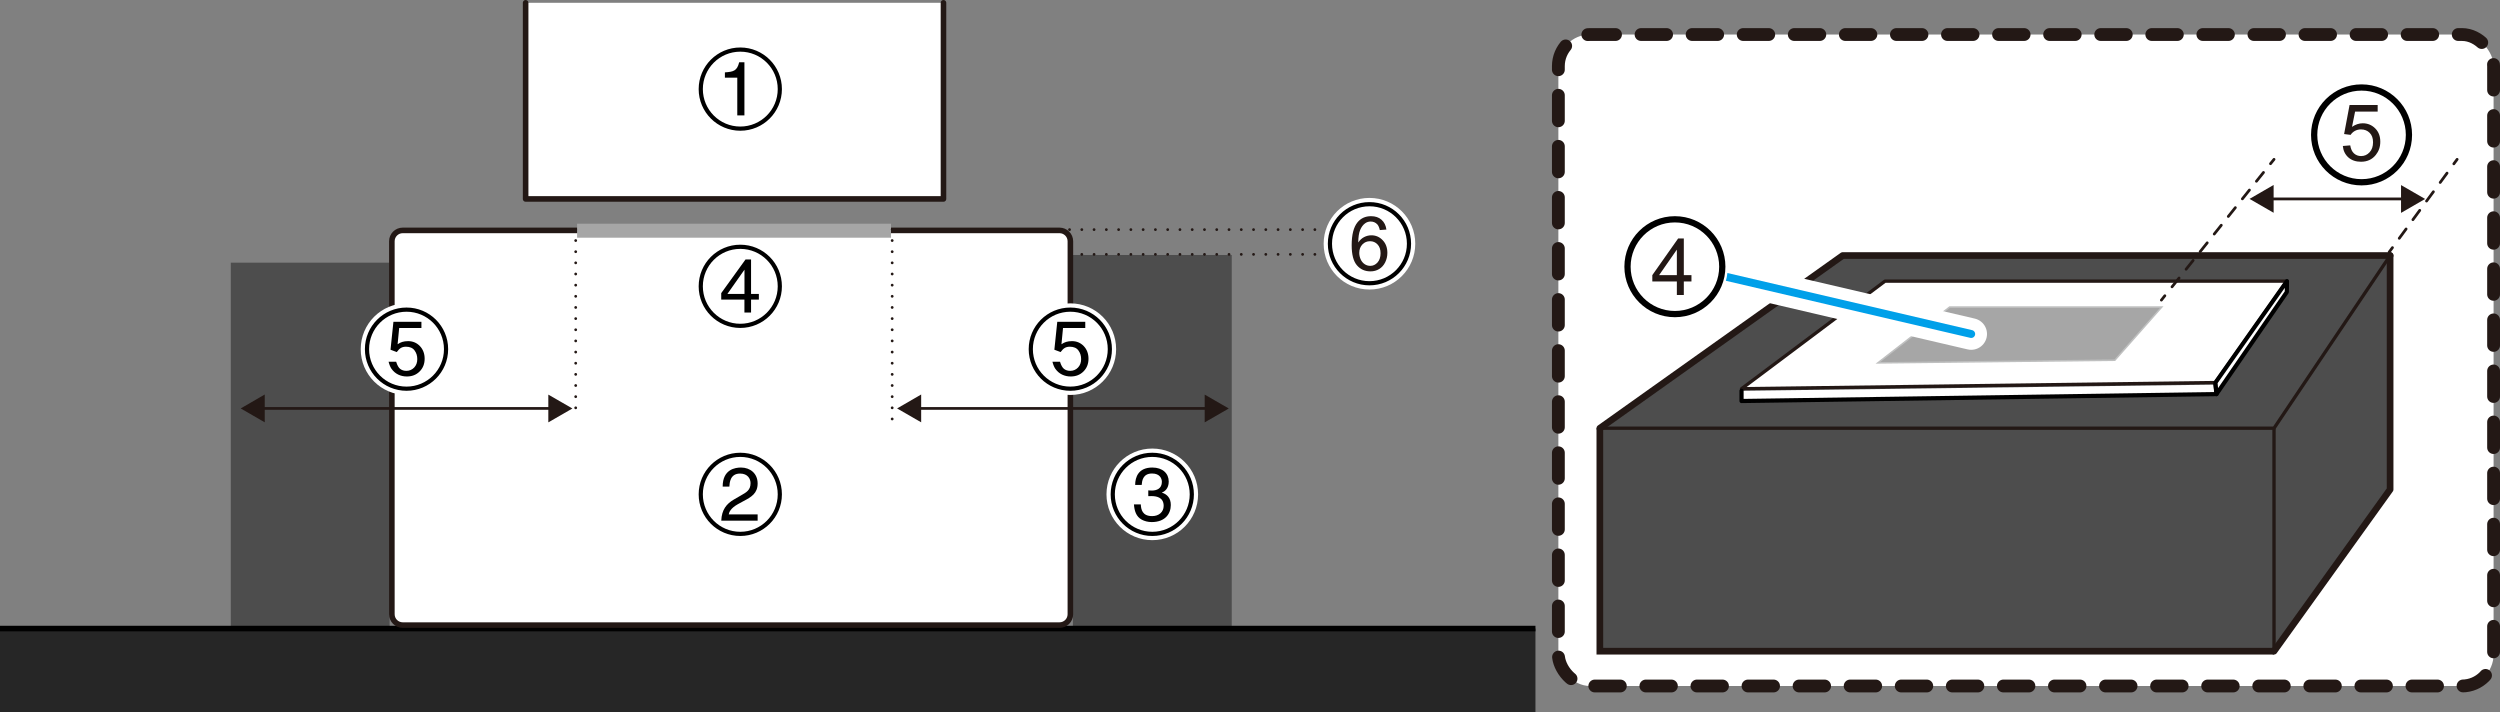 <?xml version="1.0" encoding="UTF-8"?><svg id="_レイヤー_1" xmlns="http://www.w3.org/2000/svg" width="158.17mm" height="45.06mm" viewBox="0 0 448.37 127.73"><rect x="0" y="0" width="448.37" height="127.73" fill="#808080" stroke="none"/><defs><style>.cls-1{stroke-width:1.12px;}.cls-1,.cls-2,.cls-3,.cls-4,.cls-5{stroke:#000;}.cls-1,.cls-6,.cls-7,.cls-4,.cls-5,.cls-8,.cls-9{fill:#fff;}.cls-10,.cls-11,.cls-12,.cls-13,.cls-14,.cls-2,.cls-15,.cls-16,.cls-17,.cls-18,.cls-19,.cls-20,.cls-21,.cls-22,.cls-23{fill:none;}.cls-10,.cls-12,.cls-13,.cls-14,.cls-16,.cls-17,.cls-7,.cls-19,.cls-20,.cls-8,.cls-21,.cls-22,.cls-23{stroke:#231815;}.cls-10,.cls-13{stroke-width:1.2px;}.cls-10,.cls-14,.cls-22,.cls-24{stroke-miterlimit:10;}.cls-25,.cls-26,.cls-27,.cls-9,.cls-28,.cls-29{stroke-width:0px;}.cls-25,.cls-24{fill:#a6a6a6;}.cls-11{stroke-width:5.67px;}.cls-11,.cls-12,.cls-13,.cls-14,.cls-16,.cls-17,.cls-18,.cls-4,.cls-19,.cls-20,.cls-8,.cls-21,.cls-23{stroke-linecap:round;}.cls-11,.cls-6,.cls-15{stroke:#fff;}.cls-12,.cls-16,.cls-17,.cls-19,.cls-21,.cls-23{stroke-width:.5px;}.cls-13,.cls-7,.cls-4,.cls-5,.cls-19,.cls-20,.cls-8,.cls-21,.cls-23{stroke-linejoin:round;}.cls-14{stroke-dasharray:0 0 4.58 4.58;stroke-width:2.3px;}.cls-26{fill:#000;}.cls-2,.cls-4,.cls-5{stroke-width:.75px;}.cls-6{stroke-width:2.25px;}.cls-15{stroke-width:1.98px;}.cls-3,.cls-27{fill:#4d4d4d;}.cls-16{stroke-dasharray:0 0 2.07 2.07;}.cls-17{stroke-dasharray:0 0 2.02 2.02;}.cls-7,.cls-20,.cls-22{stroke-width:.6px;}.cls-18{stroke:#00a0e9;stroke-width:1.42px;}.cls-19{stroke-dasharray:0 2;}.cls-28{fill:#262626;}.cls-29{fill:#231815;}.cls-23{stroke-dasharray:0 2.2;}.cls-24{stroke:#bfc0c0;stroke-width:.28px;}</style></defs><rect class="cls-9" x="279.49" y="6.19" width="167.73" height="116.84" rx="5.67" ry="5.67"/><rect class="cls-14" x="279.49" y="6.19" width="167.73" height="116.84" rx="5.67" ry="5.67"/><rect class="cls-27" x="41.39" y="47.11" width="28.49" height="65.36"/><polyline class="cls-28" points="0 112.73 275.38 112.73 275.38 127.73 0 127.73"/><rect class="cls-27" x="192.42" y="45.73" width="28.49" height="67.14"/><line class="cls-3" y1="112.73" x2="275.38" y2="112.73"/><polyline class="cls-8" points="169.21 .5 169.21 35.68 94.27 35.68 94.27 .5"/><path class="cls-8" d="M72.23,41.32h117.79c1.08,0,1.95.87,1.95,1.95v66.89c0,1.08-.87,1.95-1.95,1.95h-117.79c-1.08,0-1.95-.87-1.95-1.95V43.27c0-1.08.87-1.95,1.95-1.95Z"/><rect class="cls-25" x="103.5" y="40.12" width="56.3" height="2.51"/><line class="cls-21" x1="46.76" y1="73.25" x2="99.07" y2="73.25"/><polygon class="cls-29" points="98.34 75.75 102.66 73.26 98.34 70.77 98.34 75.75"/><polygon class="cls-29" points="47.48 70.75 43.17 73.25 47.48 75.74 47.48 70.75"/><line class="cls-19" x1="103.25" y1="41.14" x2="103.25" y2="74.88"/><line class="cls-19" x1="160.01" y1="41.14" x2="160.01" y2="75.24"/><line class="cls-21" x1="164.48" y1="73.25" x2="216.79" y2="73.25"/><polygon class="cls-29" points="216.06 75.75 220.38 73.26 216.06 70.77 216.06 75.75"/><polygon class="cls-29" points="165.21 70.75 160.89 73.25 165.21 75.74 165.21 70.75"/><line class="cls-23" x1="235.82" y1="41.18" x2="189.8" y2="41.18"/><line class="cls-23" x1="235.82" y1="45.62" x2="191.97" y2="45.62"/><circle class="cls-6" cx="132.77" cy="15.98" r="7.09"/><path class="cls-26" d="M133.5,20.69h-1.27v-6.76h-2.22v-.95c1.54-.11,2.18-.26,2.56-1.81h.94v9.52Z"/><circle class="cls-2" cx="132.77" cy="15.98" r="7.09"/><circle class="cls-6" cx="132.77" cy="88.66" r="7.09"/><path class="cls-26" d="M129.61,87.26c0-3.1,2.26-3.41,3.29-3.41,1.65,0,2.98,1.07,2.98,2.85s-1.12,2.43-2.55,3.18l-.99.54c-1.3.72-1.59,1.46-1.64,1.83h5.18v1.13h-6.52c.07-1.98.96-3.03,2.24-3.78l1.26-.73c1.02-.58,1.75-.97,1.75-2.22,0-.76-.49-1.72-1.88-1.72-1.8,0-1.88,1.68-1.92,2.34h-1.19Z"/><circle class="cls-2" cx="132.77" cy="88.66" r="7.09"/><circle class="cls-6" cx="206.66" cy="88.66" r="7.09"/><path class="cls-26" d="M205.94,87.95c.2.01.42.03.62.03.92,0,1.82-.37,1.82-1.56,0-.57-.34-1.5-1.76-1.5-1.69,0-1.8,1.38-1.86,2.05h-1.17c0-1.39.57-3.12,3.08-3.12,1.84,0,2.94,1.06,2.94,2.51,0,1.22-.7,1.8-1.22,1.96v.03c.92.3,1.59.95,1.59,2.22,0,1.56-1,3.06-3.43,3.06-.7,0-1.3-.18-1.76-.42-1.06-.56-1.34-1.65-1.42-2.75h1.23c.04.89.26,2.1,2.03,2.1,1.22,0,2.07-.74,2.07-1.84,0-1.6-1.41-1.75-2.22-1.75-.18,0-.37.01-.54.01v-1.03Z"/><circle class="cls-2" cx="206.66" cy="88.66" r="7.09"/><path class="cls-6" d="M139.86,51.35c0,3.91-3.17,7.09-7.09,7.09s-7.09-3.17-7.09-7.09,3.17-7.09,7.09-7.09,7.09,3.17,7.09,7.09Z"/><path class="cls-26" d="M133.49,48.39h.03v4.32h-3.06l3.04-4.32ZM136.1,53.74v-1.03h-1.4v-6.18h-.99l-4.36,6.04v1.16h4.16v2.32h1.19v-2.32h1.4Z"/><path class="cls-2" d="M139.86,51.35c0,3.91-3.17,7.09-7.09,7.09s-7.09-3.17-7.09-7.09,3.17-7.09,7.09-7.09,7.09,3.17,7.09,7.09Z"/><path class="cls-6" d="M80,62.62c0,3.91-3.17,7.09-7.09,7.09s-7.09-3.17-7.09-7.09,3.17-7.09,7.09-7.09,7.09,3.17,7.09,7.09Z"/><path class="cls-2" d="M80,62.62c0,3.91-3.17,7.09-7.09,7.09s-7.09-3.17-7.09-7.09,3.17-7.09,7.09-7.09,7.09,3.17,7.09,7.09Z"/><path class="cls-26" d="M70.55,57.71h5.03v1.12h-3.99l-.28,2.91c.26-.19.55-.33.84-.42.3-.09.64-.14,1.04-.14.85,0,1.55.3,2.12.89.56.59.85,1.35.85,2.27s-.3,1.68-.9,2.28c-.6.6-1.36.9-2.29.9-.55,0-1.07-.11-1.55-.34-.47-.23-.87-.57-1.2-1.03-.21-.3-.39-.73-.53-1.28h1.36c.19.63.43,1.06.72,1.29.3.23.67.35,1.11.35.56,0,1.02-.2,1.4-.59.37-.39.56-.89.56-1.51s-.16-1.11-.48-1.55c-.32-.45-.84-.68-1.54-.68-.36,0-.66.07-.9.21-.25.14-.5.39-.76.75l-1.12-.42.52-4.99Z"/><path class="cls-6" d="M199.05,62.62c0,3.91-3.17,7.09-7.09,7.09s-7.09-3.17-7.09-7.09,3.17-7.09,7.09-7.09,7.09,3.17,7.09,7.09Z"/><path class="cls-2" d="M199.05,62.62c0,3.91-3.17,7.09-7.09,7.09s-7.09-3.17-7.09-7.09,3.17-7.09,7.09-7.09,7.09,3.17,7.09,7.09Z"/><path class="cls-26" d="M189.61,57.71h5.03v1.12h-3.99l-.28,2.91c.26-.19.55-.33.84-.42.3-.09.64-.14,1.04-.14.85,0,1.55.3,2.12.89.56.59.85,1.35.85,2.27s-.3,1.68-.9,2.28c-.6.6-1.36.9-2.29.9-.55,0-1.07-.11-1.55-.34-.47-.23-.87-.57-1.2-1.03-.21-.3-.39-.73-.53-1.28h1.36c.19.63.43,1.06.72,1.29.3.23.67.35,1.11.35.56,0,1.02-.2,1.4-.59.37-.39.56-.89.56-1.51s-.16-1.11-.48-1.55c-.32-.45-.84-.68-1.54-.68-.36,0-.66.07-.9.21-.25.14-.5.39-.76.75l-1.12-.42.52-4.99Z"/><path class="cls-6" d="M252.7,43.71c0,3.91-3.17,7.09-7.09,7.09s-7.09-3.17-7.09-7.09,3.17-7.09,7.09-7.09,7.09,3.17,7.09,7.09Z"/><path class="cls-2" d="M252.7,43.71c0,3.91-3.17,7.09-7.09,7.09s-7.09-3.17-7.09-7.09,3.17-7.09,7.09-7.09,7.09,3.17,7.09,7.09Z"/><path class="cls-29" d="M248.65,41.17l-1.18.09c-.11-.47-.26-.81-.45-1.02-.32-.34-.72-.51-1.19-.51-.38,0-.71.11-1,.32-.37.27-.67.67-.89,1.2-.22.52-.33,1.27-.34,2.24.29-.44.64-.76,1.05-.97.41-.21.85-.32,1.3-.32.79,0,1.47.29,2.03.88.56.58.84,1.34.84,2.27,0,.61-.13,1.17-.39,1.7-.26.52-.62.92-1.08,1.2-.46.28-.98.42-1.56.42-.99,0-1.8-.36-2.43-1.09-.63-.73-.94-1.93-.94-3.61,0-1.87.35-3.24,1.04-4.09.6-.74,1.42-1.11,2.44-1.11.76,0,1.39.21,1.87.64.49.43.78,1.02.88,1.77ZM243.78,45.35c0,.41.09.8.26,1.18.17.37.42.66.73.86.31.2.64.29.99.29.5,0,.93-.2,1.3-.61.36-.41.54-.96.54-1.65s-.18-1.2-.54-1.58c-.36-.39-.81-.58-1.35-.58s-1,.19-1.37.58c-.37.39-.56.89-.56,1.52Z"/><polyline class="cls-27" points="308.54 116.92 287.07 116.92 286.93 76.8 330.58 45.88 428.66 45.88 428.66 87.84 407.84 116.52 393.2 116.52"/><polyline class="cls-10" points="407.84 116.79 286.93 116.79 286.93 76.8"/><line class="cls-22" x1="407.84" y1="76.8" x2="407.84" y2="116.79"/><polyline class="cls-20" points="286.93 76.8 407.84 76.8 428.66 45.83"/><polyline class="cls-13" points="428.66 45.83 330.48 45.83 286.93 76.8"/><polyline class="cls-13" points="407.84 116.79 428.66 87.79 428.66 45.83"/><polygon class="cls-7" points="397.34 68.61 312.34 69.72 338.07 50.42 410.16 50.42 397.34 68.61"/><polygon class="cls-24" points="379.29 64.6 336.79 65.08 349.66 55.07 387.7 55.07 379.29 64.6"/><circle class="cls-15" cx="423.54" cy="24.19" r="8.5"/><circle class="cls-1" cx="423.54" cy="24.19" r="8.5"/><path class="cls-29" d="M420.2,26.18l1.31-.11c.1.64.32,1.12.67,1.44.35.32.78.48,1.28.48.6,0,1.11-.23,1.52-.68.42-.45.62-1.05.62-1.8s-.2-1.27-.6-1.68-.92-.62-1.57-.62c-.4,0-.76.09-1.09.27-.32.18-.58.42-.76.71l-1.17-.15.98-5.21h5.04v1.19h-4.05l-.55,2.73c.61-.42,1.25-.64,1.92-.64.89,0,1.63.31,2.24.92.61.61.91,1.4.91,2.37s-.27,1.71-.8,2.38c-.65.82-1.54,1.23-2.66,1.23-.92,0-1.68-.26-2.26-.77-.58-.52-.92-1.2-1-2.06Z"/><line class="cls-11" x1="300.41" y1="47.5" x2="353.53" y2="59.9"/><line class="cls-18" x1="300.41" y1="47.5" x2="353.53" y2="59.9"/><circle class="cls-15" cx="300.39" cy="47.83" r="8.5"/><circle class="cls-1" cx="300.39" cy="47.83" r="8.5"/><path class="cls-29" d="M300.74,52.91v-2.43h-4.4v-1.14l4.63-6.57h1.02v6.57h1.37v1.14h-1.37v2.43h-1.25ZM300.74,49.34v-4.57l-3.18,4.57h3.18Z"/><line class="cls-12" x1="407.84" y1="28.58" x2="407.21" y2="29.36"/><line class="cls-17" x1="405.95" y1="30.93" x2="388.9" y2="52.25"/><line class="cls-12" x1="388.26" y1="53.04" x2="387.64" y2="53.82"/><line class="cls-12" x1="440.68" y1="28.58" x2="440.09" y2="29.38"/><line class="cls-16" x1="438.87" y1="31.05" x2="429.69" y2="43.57"/><line class="cls-12" x1="429.08" y1="44.41" x2="428.49" y2="45.21"/><line class="cls-21" x1="407.04" y1="35.68" x2="431.35" y2="35.68"/><polygon class="cls-29" points="430.62 38.18 434.94 35.68 430.62 33.19 430.62 38.18"/><polygon class="cls-29" points="407.77 33.17 403.45 35.67 407.77 38.16 407.77 33.17"/><polyline class="cls-4" points="312.34 70.09 312.34 71.92 397.52 70.68 397.34 68.98"/><polygon class="cls-5" points="397.52 70.68 410.14 52.37 410.16 50.42 397.34 68.61 397.52 70.68"/></svg>